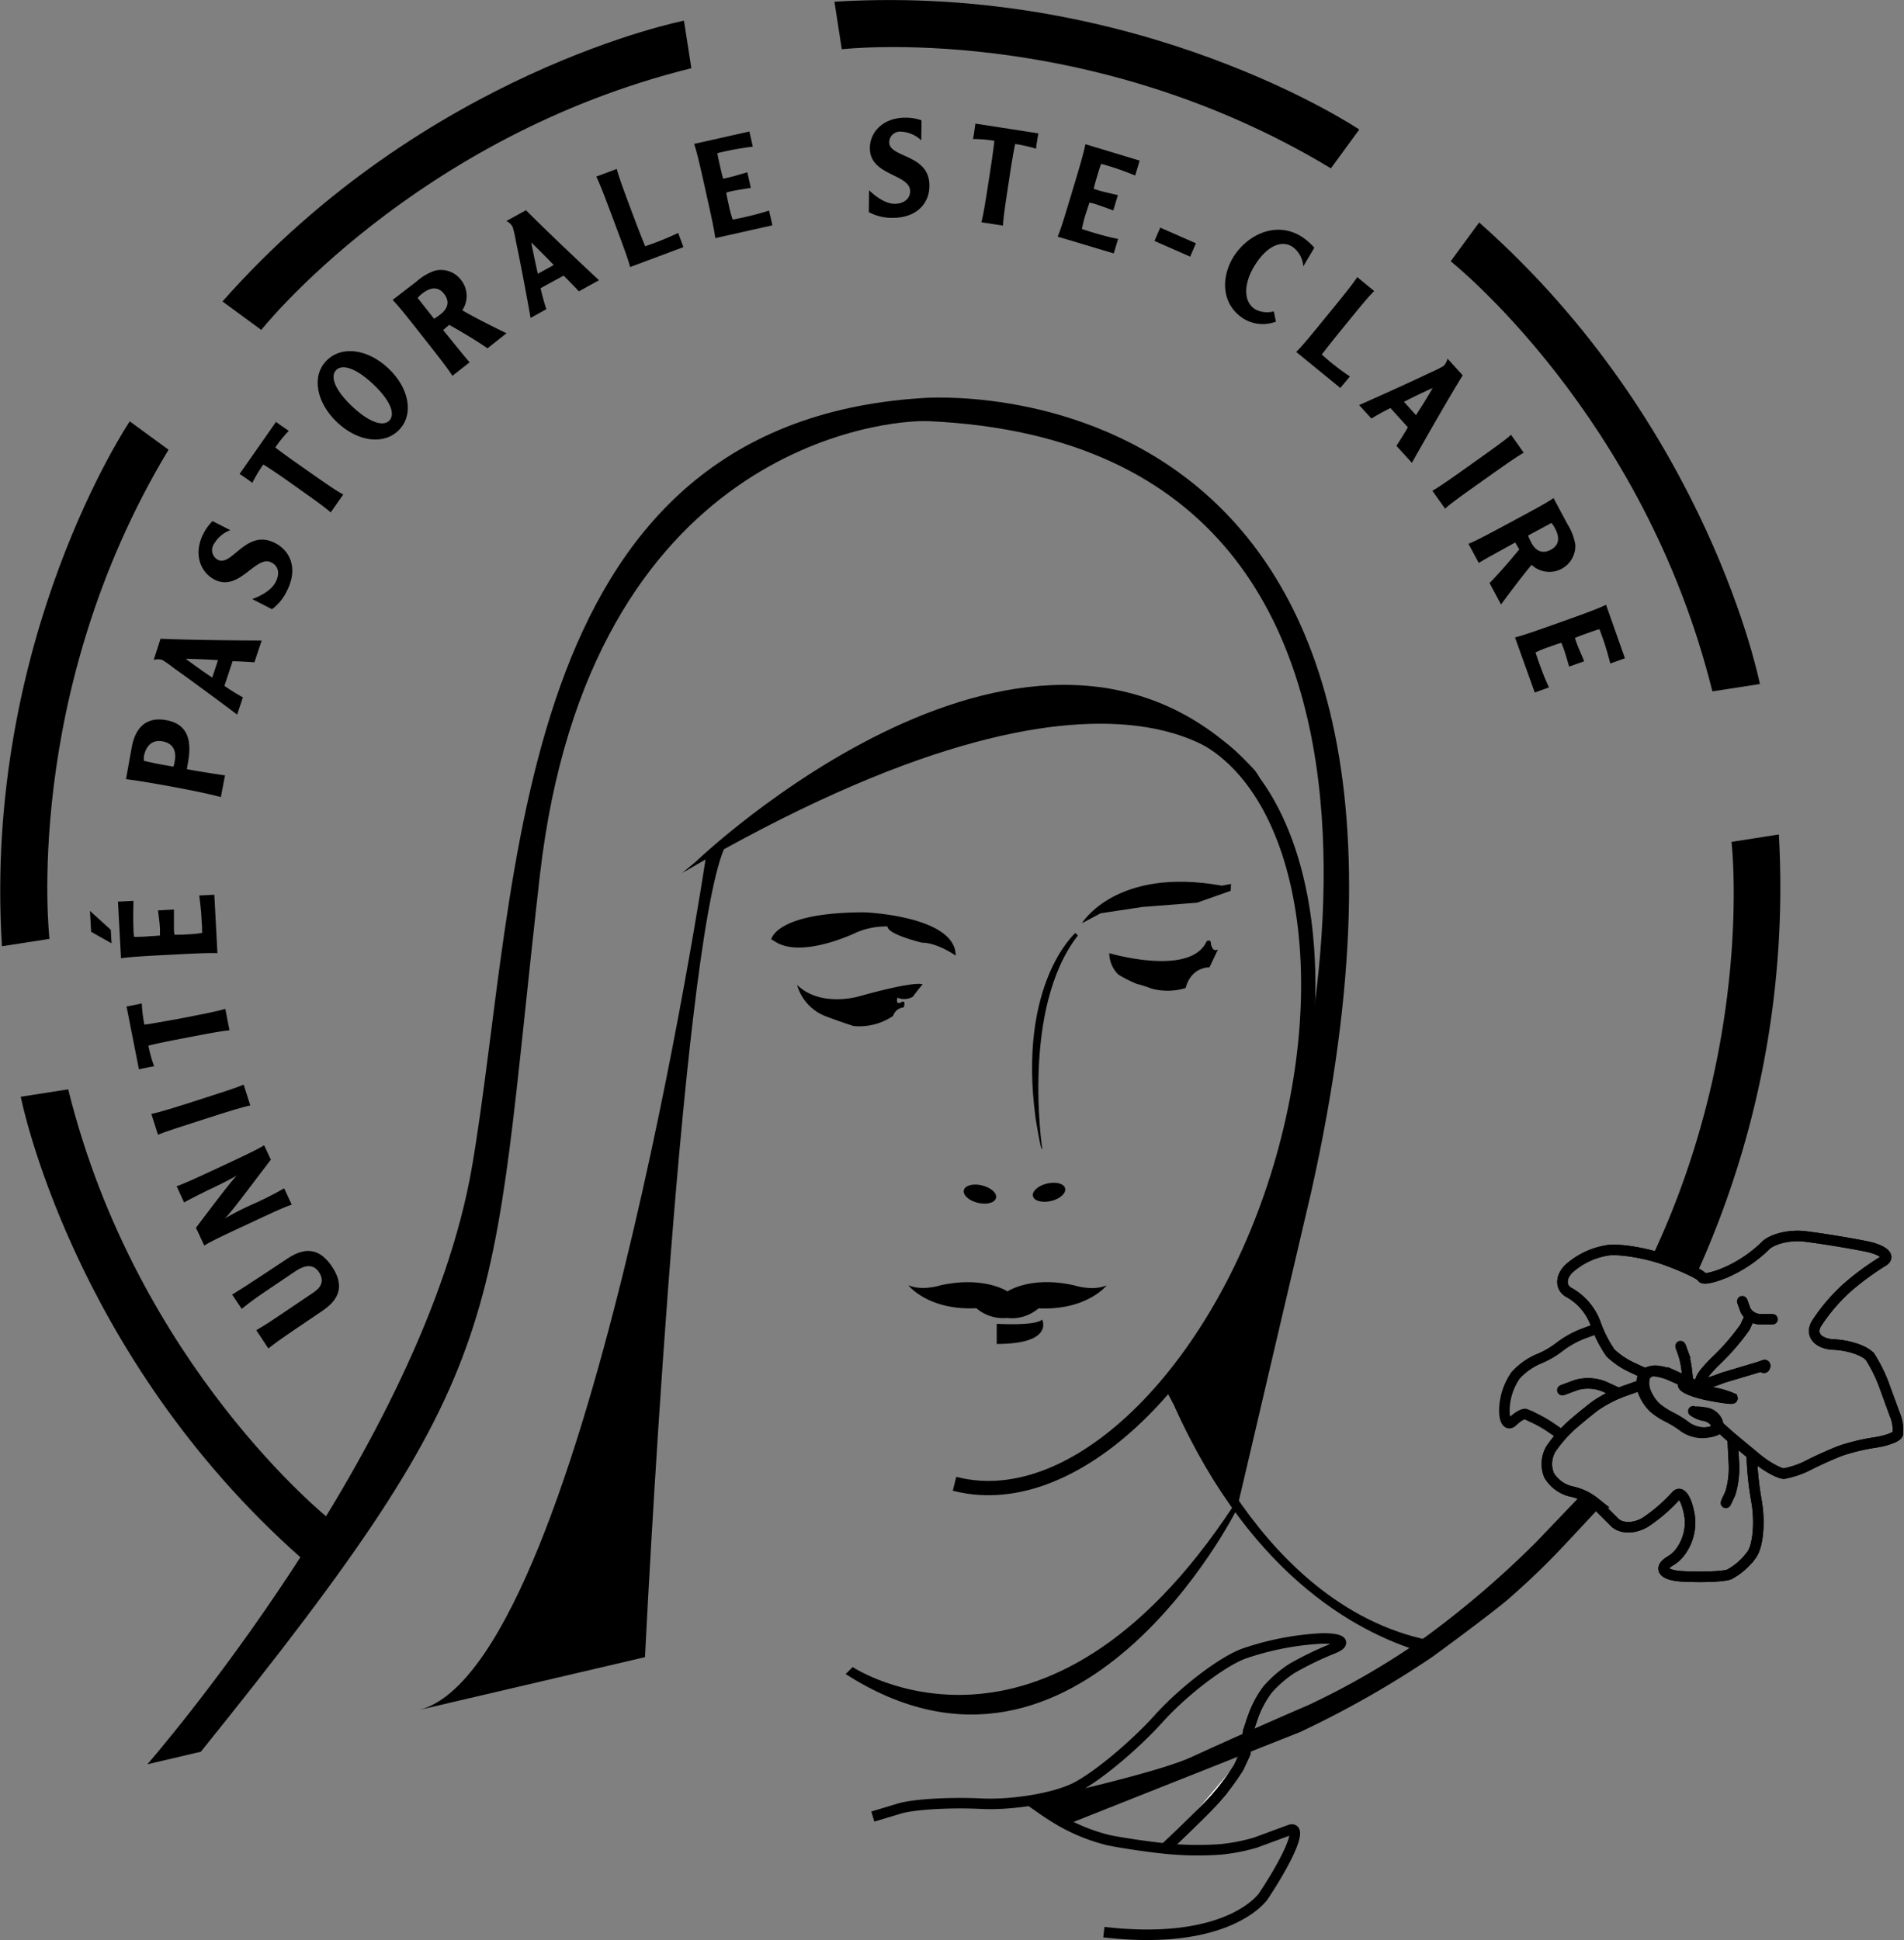 <svg id="a011fb4d-91e2-432d-8f7c-0b0cb8cf5412" data-name="Calque 1" xmlns="http://www.w3.org/2000/svg" viewBox="0 0 331.36 337.59"><rect x="0" y="0" width="331.36" height="337.59" fill="#808080" stroke="none"/><path d="M283.88,254.29l1.28,8.27s42.58-4.93,85.12,20.72l4.94-6.75S337.25,251,283.88,254.29Z" transform="translate(-138.66 -253.99)" fill="#000"/><path d="M177.38,306.45l6.75,4.95s26.63-33.59,74.85-45.54l-1.29-8.27S212.78,266.39,177.38,306.45Z" transform="translate(-138.66 -253.99)" fill="#000"/><path d="M139,418.65l8.27-1.28s-4.92-42.58,20.72-85.12l-6.75-4.94S135.66,365.28,139,418.65Z" transform="translate(-138.66 -253.99)" fill="#000"/><path d="M191.13,525.15l4.94-6.75s-33.59-26.63-45.54-74.85l-8.26,1.29S151.06,489.75,191.13,525.15Z" transform="translate(-138.66 -253.99)" fill="#000"/><path d="M396.08,292.7l-4.95,6.76s33.59,26.62,45.54,74.84l8.27-1.28S436.14,328.11,396.08,292.7Z" transform="translate(-138.66 -253.99)" fill="#000"/><path d="M183.26,485.46c1.62-.93,3.1-1.93,4.25-2.71l5.84-3.94c1.42-1,1.69-2.16.8-3.47s-2.24-1.38-4.15-.09l-5.19,3.5c-1.15.78-2.62,1.8-4.08,3l-1.67-2.48c1.42-.87,2.16-1.34,5.52-3.55l4.18-2.77c3.4-2.24,5.76-1.4,7.68,1.45,2,3,1.62,5.47-1.65,7.68l-4.43,3c-3.2,2.16-4,2.79-5,3.56Z" transform="translate(-138.66 -253.99)" fill="#000"/><path d="M169.4,460.41c1.4-.47,3.78-1.59,7.69-3.41s6.29-2.94,7.54-3.71l1.17,2.5c-4.21,5.5-7,9.31-8,10.22l0,0a49.11,49.11,0,0,1,4.76-2.43,58.74,58.74,0,0,0,5.55-2.8l1.32,2.84c-1.39.46-3.78,1.58-7.68,3.4s-6.29,2.94-7.54,3.71l-1.45-3.09c2.73-3.61,6.28-8.31,7.13-9.1l0,0c-.75.45-2.61,1.42-4,2.07-1.88.88-4.67,2.31-5.19,2.63Z" transform="translate(-138.66 -253.99)" fill="#000"/><path d="M165,447.83c1.44-.29,4-1.08,8.06-2.39s6.61-2.11,8-2.71l1.16,3.63c-1.44.29-4,1.09-8.06,2.4s-6.61,2.1-8,2.7Z" transform="translate(-138.66 -253.99)" fill="#000"/><path d="M160.68,429.12c.49-.07.88-.15,1.32-.23l1.34-.29a23.56,23.56,0,0,0,.45,3.7c1.47-.19,4.2-.72,5.86-1,4.23-.82,6.82-1.32,8.22-1.76l.73,3.74c-1.47.12-4,.62-8.28,1.44-1.67.32-4.39.85-5.83,1.23a22.8,22.8,0,0,0,1,3.6c-.51.07-.9.15-1.34.24s-.83.16-1.31.28Z" transform="translate(-138.66 -253.99)" fill="#000"/><path d="M154.32,412.5l3.62,3.29.13,2.35-3.55-2Zm4.87-1.61,2.7-.14c0,.69-.1,2.88,0,4.79,0,.7.06,1.12.1,1.48.54,0,1.29,0,2.19-.07s1.78-.1,2.32-.17c0-.29,0-.62,0-1,0-.89-.25-2.55-.34-3.37l2.77-.15c0,.82,0,2.5,0,3.39a6.59,6.59,0,0,0,.1,1c.63,0,1.36,0,2.14-.06a19.81,19.81,0,0,0,2.67-.26c0-.45,0-1.06-.06-1.65a48,48,0,0,0-.45-4.86l2.63-.13.54,10.17c-1.46-.08-4.09.06-8.4.28s-6.93.37-8.38.61Z" transform="translate(-138.66 -253.99)" fill="#000"/><path d="M177.1,392.69c-2.92-.75-5.88-1.32-8.85-1.87-2.2-.4-5.58-1-7.66-1.24l1-5.58c.6-3.26,2.42-5.35,6-4.69,4.1.75,4.41,4,3.76,7.53l-.17,1c3.15.58,5.15.85,6.64,1.08Zm-13.4-7a5.6,5.6,0,0,0,0,.69c.47.13,2.43.54,2.5.55l2.65.47a8.92,8.92,0,0,0,.21-.92c.32-1.74-.19-3.12-2.11-3.48S164,383.94,163.7,385.65Z" transform="translate(-138.66 -253.99)" fill="#000"/><path d="M166.6,365.14c4.84.22,13.47.3,17.6.31l-1.26,3.79c-.75-.05-2.2-.16-3.8-.19l-1.42,4.29a35.07,35.07,0,0,0,3.21,2l-1,3c-1.55-1.18-7-5.23-11.05-8.12a20,20,0,0,0-2-1.4,2.72,2.72,0,0,0-1.47,0Zm10,3.72c-1.85-.11-3.71-.19-5.56-.23v.05c1.5,1.09,3,2.2,4.56,3.22Z" transform="translate(-138.66 -253.99)" fill="#000"/><path d="M182.56,358.24c1.11-.41,3.28-1.37,4.09-3s.35-2.81-.76-3.37c-2.73-1.39-5.53,5.16-9.86,3-2.51-1.28-3.74-4.49-2-7.95a8.32,8.32,0,0,1,1.62-2.25l3.1,1.58a5.43,5.43,0,0,0-2.85,2.4,1.91,1.91,0,0,0,.68,2.76c2.48,1.25,4.9-5.49,9.94-2.93,2.54,1.29,4.11,4.33,2.08,8.32A8.38,8.38,0,0,1,186,360Z" transform="translate(-138.66 -253.99)" fill="#000"/><path d="M186.7,327.4c.39.31.72.54,1.09.79s.69.49,1.13.77a23.32,23.32,0,0,0-2.35,2.89c1.16.93,3.44,2.53,4.83,3.5,3.52,2.47,5.68,4,7,4.69l-2.19,3.12c-1.1-1-3.26-2.49-6.78-5-1.39-1-3.67-2.56-4.94-3.34a23.74,23.74,0,0,0-1.92,3.2c-.41-.32-.74-.55-1.1-.81l-1.11-.75Z" transform="translate(-138.66 -253.99)" fill="#000"/><path d="M197.35,327.5c-3.63-3.43-4.5-8-1.92-10.7s7.16-2.15,10.8,1.27,4.5,8,1.91,10.7S201,330.92,197.35,327.5Zm6.26-6.65c-2.91-2.75-5.37-3.61-6.47-2.44s-.09,3.57,2.82,6.31,5.37,3.6,6.47,2.44S206.52,323.59,203.61,320.85Z" transform="translate(-138.66 -253.99)" fill="#000"/><path d="M211.12,303a9.42,9.42,0,0,1,3.23-1.91,4.38,4.38,0,0,1,4.52,1.59,4.45,4.45,0,0,1,.24,5.3c1.33.81,4.93,2.68,7.71,4l-3.32,2.62c-2.16-1.48-4.4-2.8-6.66-4.08l-1.06.9c3.58,4.43,4,4.93,4.61,5.62l-3,2.35c-.77-1.25-2.4-3.32-5.07-6.71s-4.29-5.45-5.33-6.5Zm3.09,6.47c.47-.31.76-.51,1.13-.8,1.74-1.37,1.26-2.7.62-3.52-1-1.31-2.33-1.25-3.85-.05a5.63,5.63,0,0,0-.77.73Z" transform="translate(-138.66 -253.99)" fill="#000"/><path d="M230.2,290.57c3.41,3.45,9.68,9.37,12.71,12.19l-3.51,1.93c-.51-.55-1.5-1.61-2.66-2.73l-4,2.18a36.87,36.87,0,0,0,1,3.65L231,309.32c-.33-1.91-1.54-8.55-2.58-13.46a17.09,17.09,0,0,0-.55-2.41,2.54,2.54,0,0,0-1.08-1Zm4.83,9.54q-1.92-2-3.92-3.94l0,0c.36,1.81.74,3.67,1.15,5.46Z" transform="translate(-138.66 -253.99)" fill="#000"/><path d="M246,283.39c.36,1.42,1.28,3.89,2.79,7.92,1.25,3.33,1.69,4.37,2.15,5.54.48-.19,1-.34,1.42-.51a46.08,46.08,0,0,0,4.32-1.82l.92,2.47-9.28,3.47c-.36-1.42-1.28-3.89-2.79-7.92s-2.44-6.51-3.1-7.82Z" transform="translate(-138.66 -253.99)" fill="#000"/><path d="M269.08,276.87l.59,2.64c-.68.08-2.86.38-4.72.8-.68.15-1.1.24-1.44.34.08.54.24,1.28.44,2.15s.39,1.75.55,2.26c.28,0,.6-.11.95-.18.87-.2,2.48-.68,3.27-.91l.61,2.71c-.82.14-2.47.39-3.35.58a6.51,6.51,0,0,0-.93.26c.1.63.26,1.34.43,2.1a19,19,0,0,0,.7,2.59c.43-.09,1-.2,1.61-.33,1.63-.37,3.07-.72,4.71-1.25l.58,2.57-9.94,2.23c-.16-1.46-.74-4-1.68-8.24s-1.52-6.77-2-8.16Z" transform="translate(-138.66 -253.99)" fill="#000"/><path d="M289.9,287.09c.86.82,2.68,2.35,4.46,2.37,1.63,0,2.68-.93,2.69-2.17.05-3.06-7.07-2.69-7-7.54,0-2.82,2.38-5.33,6.26-5.28a8.08,8.08,0,0,1,2.73.46l-.05,3.49a5.4,5.4,0,0,0-3.42-1.51,1.89,1.89,0,0,0-2.16,1.83c0,2.77,7.08,2,7,7.63,0,2.85-2.08,5.59-6.55,5.53a8.43,8.43,0,0,1-4-1Z" transform="translate(-138.66 -253.99)" fill="#000"/><path d="M319.38,277.2c-.1.48-.16.88-.23,1.32s-.13.84-.19,1.35a24.41,24.41,0,0,0-3.63-.82c-.32,1.45-.75,4.2-1,5.87-.65,4.26-1.06,6.86-1.11,8.33l-3.77-.58c.38-1.42.78-4,1.44-8.28.26-1.67.68-4.42.82-5.9a23.5,23.5,0,0,0-3.72-.31c.11-.51.17-.91.23-1.35s.13-.83.19-1.33Z" transform="translate(-138.66 -253.99)" fill="#000"/><path d="M337,281.94l-.78,2.59c-.63-.26-2.67-1.07-4.5-1.62-.68-.2-1.08-.32-1.43-.4-.2.5-.41,1.22-.67,2.08s-.51,1.72-.62,2.25c.26.1.57.2.91.3.86.25,2.49.62,3.3.81l-.8,2.66c-.78-.28-2.34-.87-3.2-1.13a6.72,6.72,0,0,0-.94-.23c-.22.6-.43,1.29-.66,2a19,19,0,0,0-.65,2.6l1.57.5c1.6.48,3,.88,4.72,1.22l-.76,2.52-9.76-2.92c.58-1.35,1.33-3.88,2.57-8s2-6.65,2.25-8.09Z" transform="translate(-138.66 -253.99)" fill="#000"/><path d="M346.79,296.33l-1,2.32-6.21-2.73,1-2.32Z" transform="translate(-138.66 -253.99)" fill="#000"/><path d="M365.47,300.35a4.51,4.51,0,0,0-1.93-3.45c-2-1.23-4.57.05-6.61,3.44-1.87,3.1-1.89,6.22.21,7.49a4.41,4.41,0,0,0,3.2.34l.38,1.79a6.43,6.43,0,0,1-5.49-.42c-4-2.44-4.12-7.11-2-10.7,2.28-3.79,7.27-6.5,11.83-3.75a11.07,11.07,0,0,1,2.34,2Z" transform="translate(-138.66 -253.99)" fill="#000"/><path d="M377.82,304.64c-1.05,1-2.72,3.07-5.44,6.41-2.25,2.75-2.92,3.66-3.69,4.64.4.33.77.66,1.15,1a42.86,42.86,0,0,0,3.75,2.81l-1.67,2-7.68-6.27c1.05-1,2.72-3.07,5.44-6.4s4.39-5.39,5.19-6.62Z" transform="translate(-138.66 -253.99)" fill="#000"/><path d="M393.22,319.3c-2.54,4.12-6.81,11.61-8.84,15.22l-2.7-2.95c.41-.63,1.21-1.84,2-3.22L380.65,325a35.52,35.52,0,0,0-3.31,1.82l-2.15-2.34c1.78-.78,7.95-3.53,12.47-5.69a18.44,18.44,0,0,0,2.22-1.11,2.71,2.71,0,0,0,.7-1.28Zm-8.13,6.94c1-1.56,2-3.15,2.91-4.74l0,0c-1.68.77-3.4,1.58-5,2.41Z" transform="translate(-138.66 -253.99)" fill="#000"/><path d="M403.84,332.77c-1.28.71-3.43,2.24-6.94,4.73s-5.66,4-6.75,5l-2.21-3.11c1.28-.71,3.43-2.24,6.94-4.74s5.66-4,6.75-5Z" transform="translate(-138.66 -253.99)" fill="#000"/><path d="M411.49,345.27a9.58,9.58,0,0,1,1.33,3.51,4.52,4.52,0,0,1-7.61,3.5c-1,1.17-3.49,4.39-5.32,6.9l-2-3.73c1.83-1.87,3.52-3.85,5.17-5.85l-.7-1.21c-5,2.76-5.55,3.06-6.34,3.57l-1.8-3.34c1.37-.54,3.69-1.79,7.48-3.83s6.12-3.29,7.33-4.12Zm-6.9,1.92c.22.52.37.84.59,1.26,1.05,1.95,2.44,1.7,3.36,1.21,1.47-.79,1.63-2.08.72-3.78a6.8,6.8,0,0,0-.59-.89Z" transform="translate(-138.66 -253.99)" fill="#000"/><path d="M421.45,368.54l-2.55.91c-.16-.67-.72-2.79-1.37-4.58-.24-.67-.38-1.07-.52-1.39-.53.14-1.24.39-2.08.69s-1.68.61-2.18.83c.08.28.19.59.31.92.3.84,1,2.38,1.3,3.14l-2.62.93c-.23-.79-.68-2.4-1-3.24a5.81,5.81,0,0,0-.37-.9c-.61.18-1.3.42-2,.68a19.68,19.68,0,0,0-2.48,1c.15.42.33,1,.53,1.56.56,1.57,1.09,3,1.82,4.52l-2.48.89-3.44-9.59c1.43-.34,3.91-1.23,8-2.68s6.53-2.35,7.85-3Z" transform="translate(-138.66 -253.99)" fill="#000"/><path d="M425.14,493.09l-2.48-1.15a14.07,14.07,0,0,1-3.72-2.52,21.61,21.61,0,0,1-2.62-5.17A10.28,10.28,0,0,0,411.9,479c-1.67-.78-1.76-2.68-.21-4.23a13.15,13.15,0,0,1,6.92-3.23c2.25-.23,6.77.55,10,1.73s6.09,2.54,6.28,3,2.24,0,4.58-1.07a23.17,23.17,0,0,0,6.31-4.31c1.14-1.28,4.26-2.07,6.95-1.75s7.44,1.09,10.57,1.71,4.5,1.82,3,2.66a47.09,47.09,0,0,0-6.07,4.46,31.45,31.45,0,0,0-5.45,6.36c-1.11,1.88.25,3.51,3,3.63s5.66,1.14,6.41,2.26a26.64,26.64,0,0,1,2.3,4.63c.51,1.41,1.37,3.74,1.89,5.19a6.77,6.77,0,0,1,.54,3.53c-.23.5-2,1.15-3.91,1.43a36,36,0,0,0-5.89,1.4c-1.32.48-3.79,1.58-5.48,2.43a15.68,15.68,0,0,1-4.51,1.59c-.8,0-3-1.18-4.81-2.68s-4.09-3.37-5-4.18l-1.63-1.47" transform="translate(-138.66 -253.99)" fill="none" stroke="#000" stroke-width="1.83"/><path d="M410.65,503.56l4.64-4.3,5.46-3,3.63-1.47.44-1.87-5.12-2.83-1.64-2-1-2.81-.41-.1-2.41.88a16.66,16.66,0,0,0-4.14,2.3,15.49,15.49,0,0,1-3.81,2.18,11.64,11.64,0,0,0-3.88,2.81,10.91,10.91,0,0,0-1.94,5.81c-.08,2.07.58,3.05,1.46,2.19s1.91-1.42,2.28-1.25l1.82.85a22.41,22.41,0,0,1,2.74,1.63l1.57,1.08Z" transform="translate(-138.66 -253.99)" fill="none"/><path d="M441.87,480.42l.56,1.56a3,3,0,0,0,2.65,1.58l2.07,0" transform="translate(-138.66 -253.99)" fill="none" stroke="#000" stroke-width="1.83"/><path d="M443,483.53l-.66,1.42a40.27,40.27,0,0,1-5.22,6c-6.07,6.06.71,3,1.52,2.75,3.35-1,6.23-1.85,6.4-1.92l.65-.23c.17-.07.22.08.11.32s-.31.15-.44-.21-.23-.64-.23-.64" transform="translate(-138.66 -253.99)" fill="none" stroke="#000" stroke-width="1.83"/><path d="M431.13,488.23l.43,1.18a14.37,14.37,0,0,1,.62,2.77c.1.87.23,2,.29,2.44s1.78,1.2,3.83,1.61a15.22,15.22,0,0,1,3.86,1.08c.06.18-1.83-.06-4.2-.53s-4.34-1.27-4.36-1.78.47-.71,1.09-.42l1.13.53" transform="translate(-138.66 -253.99)" fill="#fff" stroke="#000" stroke-width="1.83"/><path d="M431.14,494.13l-1.74-.77a9.29,9.29,0,0,0-3.08-.78,2.12,2.12,0,0,0-1.8,1,4.19,4.19,0,0,0,.13,2.68,7.83,7.83,0,0,0,1.77,2.69,12.45,12.45,0,0,0,2.55,1.67,17.16,17.16,0,0,1,2.76,1.72,5.7,5.7,0,0,0,3.27,1c1.05-.06,2-.33,2.15-.61a2,2,0,0,0,0-1.26,3.16,3.16,0,0,0-2.05-1.13,5.09,5.09,0,0,1-1.75-.78" transform="translate(-138.66 -253.99)" fill="none" stroke="#000" stroke-linecap="round" stroke-width="1.83"/><path d="M440.21,504.53s.09,1.71.19,3.81a15.35,15.35,0,0,1-.6,5.5l-.78,1.68" transform="translate(-138.66 -253.99)" fill="#fff" stroke="#000" stroke-width="1.83"/><path d="M443.52,507.09a54.82,54.82,0,0,0,.79,7.88c.7,3.74.34,8-.81,9.57a11.52,11.52,0,0,1-3.9,3.43c-1,.37-4.63.52-8.07.34s-4.38-1.41-2.09-2.75,3.75-4.85,3.26-7.81-1.56-4.5-2.4-3.42a28.94,28.94,0,0,1-5,4.36c-1.88,1.32-4.41,1.42-5.62.23l-3.52-3.5a9.56,9.56,0,0,0-4.09-1.9,6.1,6.1,0,0,1-3.84-2.85,5.27,5.27,0,0,1,.3-4.48,23.29,23.29,0,0,1,3.64-4.18c1.23-1.09,3.1-2.61,4.15-3.4a22.39,22.39,0,0,1,4.69-2.44l2.78-1" transform="translate(-138.66 -253.99)" fill="none" stroke="#000" stroke-linecap="round" stroke-width="1.83"/><path d="M416.66,485.16l-2.41.88a16.66,16.66,0,0,0-4.14,2.3,15.49,15.49,0,0,1-3.81,2.18,11.64,11.64,0,0,0-3.88,2.81,10.91,10.91,0,0,0-1.94,5.81c-.08,2.07.58,3.05,1.46,2.19s1.91-1.42,2.28-1.25l1.82.85a22.41,22.41,0,0,1,2.74,1.63l1.57,1.08" transform="translate(-138.66 -253.99)" fill="none" stroke="#000" stroke-width="1.83"/><path d="M341.39,575.66s7-6.59,8.87-8.76a41.21,41.21,0,0,0,4-5.4l1.14-2.46" transform="translate(-138.66 -253.99)" fill="#fff" stroke="#000" stroke-width="1.83"/><path d="M420.34,496.42l-2.47-1.14A7.45,7.45,0,0,0,413,495l-2.45.9" transform="translate(-138.66 -253.99)" fill="none" stroke="#000" stroke-width="1.83"/><path d="M441.87,480.42l.56,1.56a3,3,0,0,0,2.65,1.58l2.07,0" transform="translate(-138.66 -253.99)" fill="none" stroke="#000" stroke-linecap="round" stroke-width="1.83"/><path d="M443,483.53l-.66,1.42a40.27,40.27,0,0,1-5.22,6c-6.07,6.06.71,3,1.52,2.75,3.35-1,6.23-1.85,6.4-1.92l.65-.23c.17-.07.22.08.11.32s-.31.15-.44-.21-.23-.64-.23-.64" transform="translate(-138.66 -253.99)" fill="none" stroke="#000" stroke-width="1.83"/><path d="M431.13,488.23l.43,1.18a14.37,14.37,0,0,1,.62,2.77c.1.87.23,2,.29,2.44s1.78,1.2,3.83,1.61a15.22,15.22,0,0,1,3.86,1.08c.06.18-1.83-.06-4.2-.53s-4.34-1.27-4.36-1.78.47-.71,1.09-.42l1.13.53" transform="translate(-138.66 -253.99)" fill="none" stroke="#000" stroke-linecap="round" stroke-width="1.83"/><path d="M431.56,494.06l-1.74-.78a9.24,9.24,0,0,0-3.07-.78,2.16,2.16,0,0,0-1.81,1,4.26,4.26,0,0,0,.13,2.68,7.78,7.78,0,0,0,1.77,2.69,13.22,13.22,0,0,0,2.55,1.68,16.48,16.48,0,0,1,2.76,1.72,5.65,5.65,0,0,0,3.28,1c1-.05,2-.32,2.14-.6a2.05,2.05,0,0,0,0-1.27,2.7,2.7,0,0,0-1.76-1.53,12.54,12.54,0,0,0-2-.24" transform="translate(-138.66 -253.99)" fill="none" stroke="#000" stroke-width="1.83"/><path d="M440.21,504.53s.09,1.71.19,3.81a15.35,15.35,0,0,1-.6,5.5l-.78,1.68" transform="translate(-138.66 -253.99)" fill="none" stroke="#000" stroke-linecap="round" stroke-width="1.83"/><path d="M443.52,507.09a54.82,54.82,0,0,0,.79,7.88c.7,3.74.34,8-.81,9.57a11.52,11.52,0,0,1-3.9,3.43c-1,.37-4.63.52-8.07.34s-4.38-1.41-2.09-2.75,3.75-4.85,3.26-7.81-1.56-4.5-2.4-3.42a28.94,28.94,0,0,1-5,4.36c-1.88,1.32-4.41,1.42-5.62.23l-3.52-3.5a9.56,9.56,0,0,0-4.09-1.9,6.1,6.1,0,0,1-3.84-2.85,5.27,5.27,0,0,1,.3-4.48,23.29,23.29,0,0,1,3.64-4.18c1.23-1.09,3.1-2.61,4.15-3.4a22.39,22.39,0,0,1,4.69-2.44c1.53-.56,3.37-1.16,3.37-1.16" transform="translate(-138.66 -253.99)" fill="none" stroke="#000" stroke-width="1.83"/><path d="M319.11,567.66l5.24,3.82L364.9,555.4a171.42,171.42,0,0,0,23-13.06c4.87-3.55,10.8-8,13.16-10a132.61,132.61,0,0,0,10.16-9.8l5.87-6.29-3-2.36s-3.66,3.81-8.12,8.48a166.43,166.43,0,0,1-19.07,16.36,133.42,133.42,0,0,1-20.6,12c-5.31,2.27-14.42,6.31-20.25,9s-24,6.71-24,6.71Z" transform="translate(-138.66 -253.99)"/><path d="M341.39,575.66s7-6.59,8.87-8.76a41.21,41.21,0,0,0,4-5.4l1.14-2.46.47-3.78.91-2.67a17.64,17.64,0,0,1,2.54-4.67,20.93,20.93,0,0,1,4.15-3.58,57.57,57.57,0,0,1,7.11-3.45c2.53-1,1.66-1.83-1.92-1.78a49.4,49.4,0,0,0-13.49,2.62c-3.82,1.4-10.5,6.5-14.85,11.32s-10.9,10.25-14.57,12.07-11,3-16.3,2.74-11.69.08-14.24.84l-4.65,1.4" transform="translate(-138.66 -253.99)" fill="none" stroke="#000" stroke-width="1.83"/><path d="M317.87,567.34c1.16.69,2.37,1.76,5.39,3.54a32.24,32.24,0,0,0,8.32,3.33c2.28.47,6.69,1.13,9.81,1.45a55.38,55.38,0,0,0,9.71.15,33.16,33.16,0,0,0,6-1.16l6-2.21c2.24-.82.18,4.35-4.56,11.5,0,0-5.85,8.81-27.77,6.27" transform="translate(-138.66 -253.99)" fill="none" stroke="#000" stroke-width="1.83"/><path d="M420.34,496.42l-2.47-1.14A7.45,7.45,0,0,0,413,495l-2.45.9" transform="translate(-138.66 -253.99)" fill="none" stroke="#000" stroke-linecap="round" stroke-width="1.83"/><path d="M425.14,493.09l-2.48-1.15a14.07,14.07,0,0,1-3.72-2.52,21.61,21.61,0,0,1-2.62-5.17A10.28,10.28,0,0,0,411.9,479c-1.67-.78-1.76-2.68-.21-4.23a13.15,13.15,0,0,1,6.92-3.23c2.25-.23,6.77.55,10,1.73s6.09,2.54,6.28,3,2.24,0,4.58-1.07a23.17,23.17,0,0,0,6.31-4.31c1.14-1.28,4.26-2.07,6.95-1.75s7.44,1.09,10.57,1.71,4.5,1.82,3,2.66a47.09,47.09,0,0,0-6.07,4.46,31.45,31.45,0,0,0-5.45,6.36c-1.11,1.88.25,3.51,3,3.63s5.66,1.14,6.41,2.26a26.64,26.64,0,0,1,2.3,4.63c.51,1.41,1.37,3.74,1.89,5.19a6.77,6.77,0,0,1,.54,3.53c-.23.5-2,1.15-3.91,1.43a36,36,0,0,0-5.89,1.4c-1.32.48-3.79,1.58-5.48,2.43a15.68,15.68,0,0,1-4.51,1.59c-.8,0-3-1.18-4.81-2.68s-4.09-3.37-5-4.18l-1.63-1.47" transform="translate(-138.66 -253.99)" fill="none" stroke="#000" stroke-width="1.83"/><path d="M432.84,498.79s.2-.27,3,.15-3.7-2-3.7-2Z" transform="translate(-138.66 -253.99)" fill="none"/><path d="M352.85,409,347,411.07l-9.55.75-7.24,1.09-3.26,1.74s5.91-9.87,24.36-6.54l1.58-.3" transform="translate(-138.66 -253.99)"/><path d="M336.44,425.17A17.86,17.86,0,0,0,339,426C338.27,425.44,337.24,424.81,336.44,425.17Z" transform="translate(-138.66 -253.99)" fill="none"/><path d="M339,426a10.63,10.63,0,0,0,6-.08c1-3.74,4.15-3.6,4.15-3.6l1.47-3.11c-1,.56-1.22-1-1.22-1,0-.9-.74-.43-.74-.43-2.8,6.26-16.95,2.08-16.95,2.08a5.27,5.27,0,0,0,1.59,3.73,23.62,23.62,0,0,0,3.18,1.61A19.77,19.77,0,0,1,339,426Z" transform="translate(-138.66 -253.99)"/><path d="M272.88,417.47s.7-4.72,16.23-4.72c0,0,15.87.6,15.87,7.53,0,0-3.18-2.25-5.86-2.25,0,0-6-1.42-6-2.82a13.12,13.12,0,0,0-5.32,1s-9.93,4.9-14.56,1.42Z" transform="translate(-138.66 -253.99)"/><path d="M325.81,416.34s-10.07,8.8-6.93,32.2c0,0,1,6.33,1.16,5.31,0,0-3.69-24.39,6.21-37.07Z" transform="translate(-138.66 -253.99)"/><path d="M314,483.33a7.23,7.23,0,0,1-5.43-1.69c-8.4.42-11.84-4-11.84-4,2.48,1.06,5.66,0,5.66,0C310,476,314,478.72,314,478.72s4-2.77,11.6-1.06c0,0,3.18,1.06,5.67,0,0,0-3.45,4.4-11.86,4a7.21,7.21,0,0,1-5.41,1.69Z" transform="translate(-138.66 -253.99)"/><path d="M312,462.46c-.2.84-1.62,1.21-3.17.84s-2.63-1.36-2.43-2.2,1.62-1.21,3.17-.83S312.23,461.63,312,462.46Z" transform="translate(-138.66 -253.99)"/><path d="M318.43,462.15c.2.83,1.62,1.2,3.17.83s2.63-1.36,2.43-2.2-1.62-1.2-3.17-.83S318.22,461.31,318.43,462.15Z" transform="translate(-138.66 -253.99)"/><path d="M353.92,516.62s-27.42,54.77-68.09,28.68l1.22-1.22s33.3,22.1,66.27-28.07Z" transform="translate(-138.66 -253.99)"/><path d="M387,541.72c-10.8-3-30.14-12.42-43.87-42.85l1-2.83s13.56,38.43,44.73,43.66" transform="translate(-138.66 -253.99)"/><path d="M261.53,403s-21.38,142.58-50.32,148.64l39.7-9.28s6-122.45,13.8-140.76Z" transform="translate(-138.66 -253.99)" fill="#000"/><path d="M259.68,404S319,347,357,388c0,0,3.34,4.16-2.08,1.13,0,0-18.49-29.35-97.56,16.78Z" transform="translate(-138.66 -253.99)"/><path d="M164.31,561s48.19-55.24,56.53-104.18,6.39-129,78.34-133.56c0,0,100.53-8.51,67.67,138.17l-12.93,55.19s-.77,1.44-12.18-20.44l8-12.32,11-23.15S402,332,300.35,327.28c-7.52-.36-59.2,4.43-67.74,79.1-9.09,79.45-3.84,84-59,152.44Z" transform="translate(-138.66 -253.99)"/><path d="M340.75,379.73c21.51,3.34,31.4,35.81,22.09,72.51S328.56,516,307.05,512.66c-.77-.12-1.52-.28-2.27-.47" transform="translate(-138.66 -253.99)" fill="none" stroke="#000" stroke-width="2.49"/><path d="M312.12,484.35s6.74.43,7.91-.74c0,0,2.14,4.25-7.91,4.25Z" transform="translate(-138.66 -253.99)"/><path d="M294.09,430.78a12.71,12.71,0,0,0,1.82-1.48A2.09,2.09,0,0,0,294.09,430.78Z" transform="translate(-138.66 -253.99)" fill="none"/><path d="M294.84,427.6c-.35,1.37.64.81.64.81.79-.51.57.56.5.82a15.29,15.29,0,0,0,1.54-1.78A3.1,3.1,0,0,1,294.84,427.6Z" transform="translate(-138.66 -253.99)" fill="none"/><path d="M294.09,430.78a2.09,2.09,0,0,1,1.82-1.48l.07-.07c.07-.26.29-1.33-.5-.82,0,0-1,.56-.64-.81a3.1,3.1,0,0,0,2.68-.15h0c.72-1,1.28-1.67,1.71-2.17-.41-.15-2.34-.34-11.07,2.09,0,0-6.71,2-10.78-2a8.24,8.24,0,0,0,4.71,5.36s2.57,1,5.14,1.81A10.56,10.56,0,0,0,294.09,430.78Z" transform="translate(-138.66 -253.99)"/><path d="M295.91,429.3H296v-.06Z" transform="translate(-138.66 -253.99)" fill="#fff"/><path d="M433.91,475.72a162.71,162.71,0,0,0,14.33-76.52L440,400.49s4,34.29-13.75,72.07Z" transform="translate(-138.66 -253.99)" fill="#000"/></svg>
